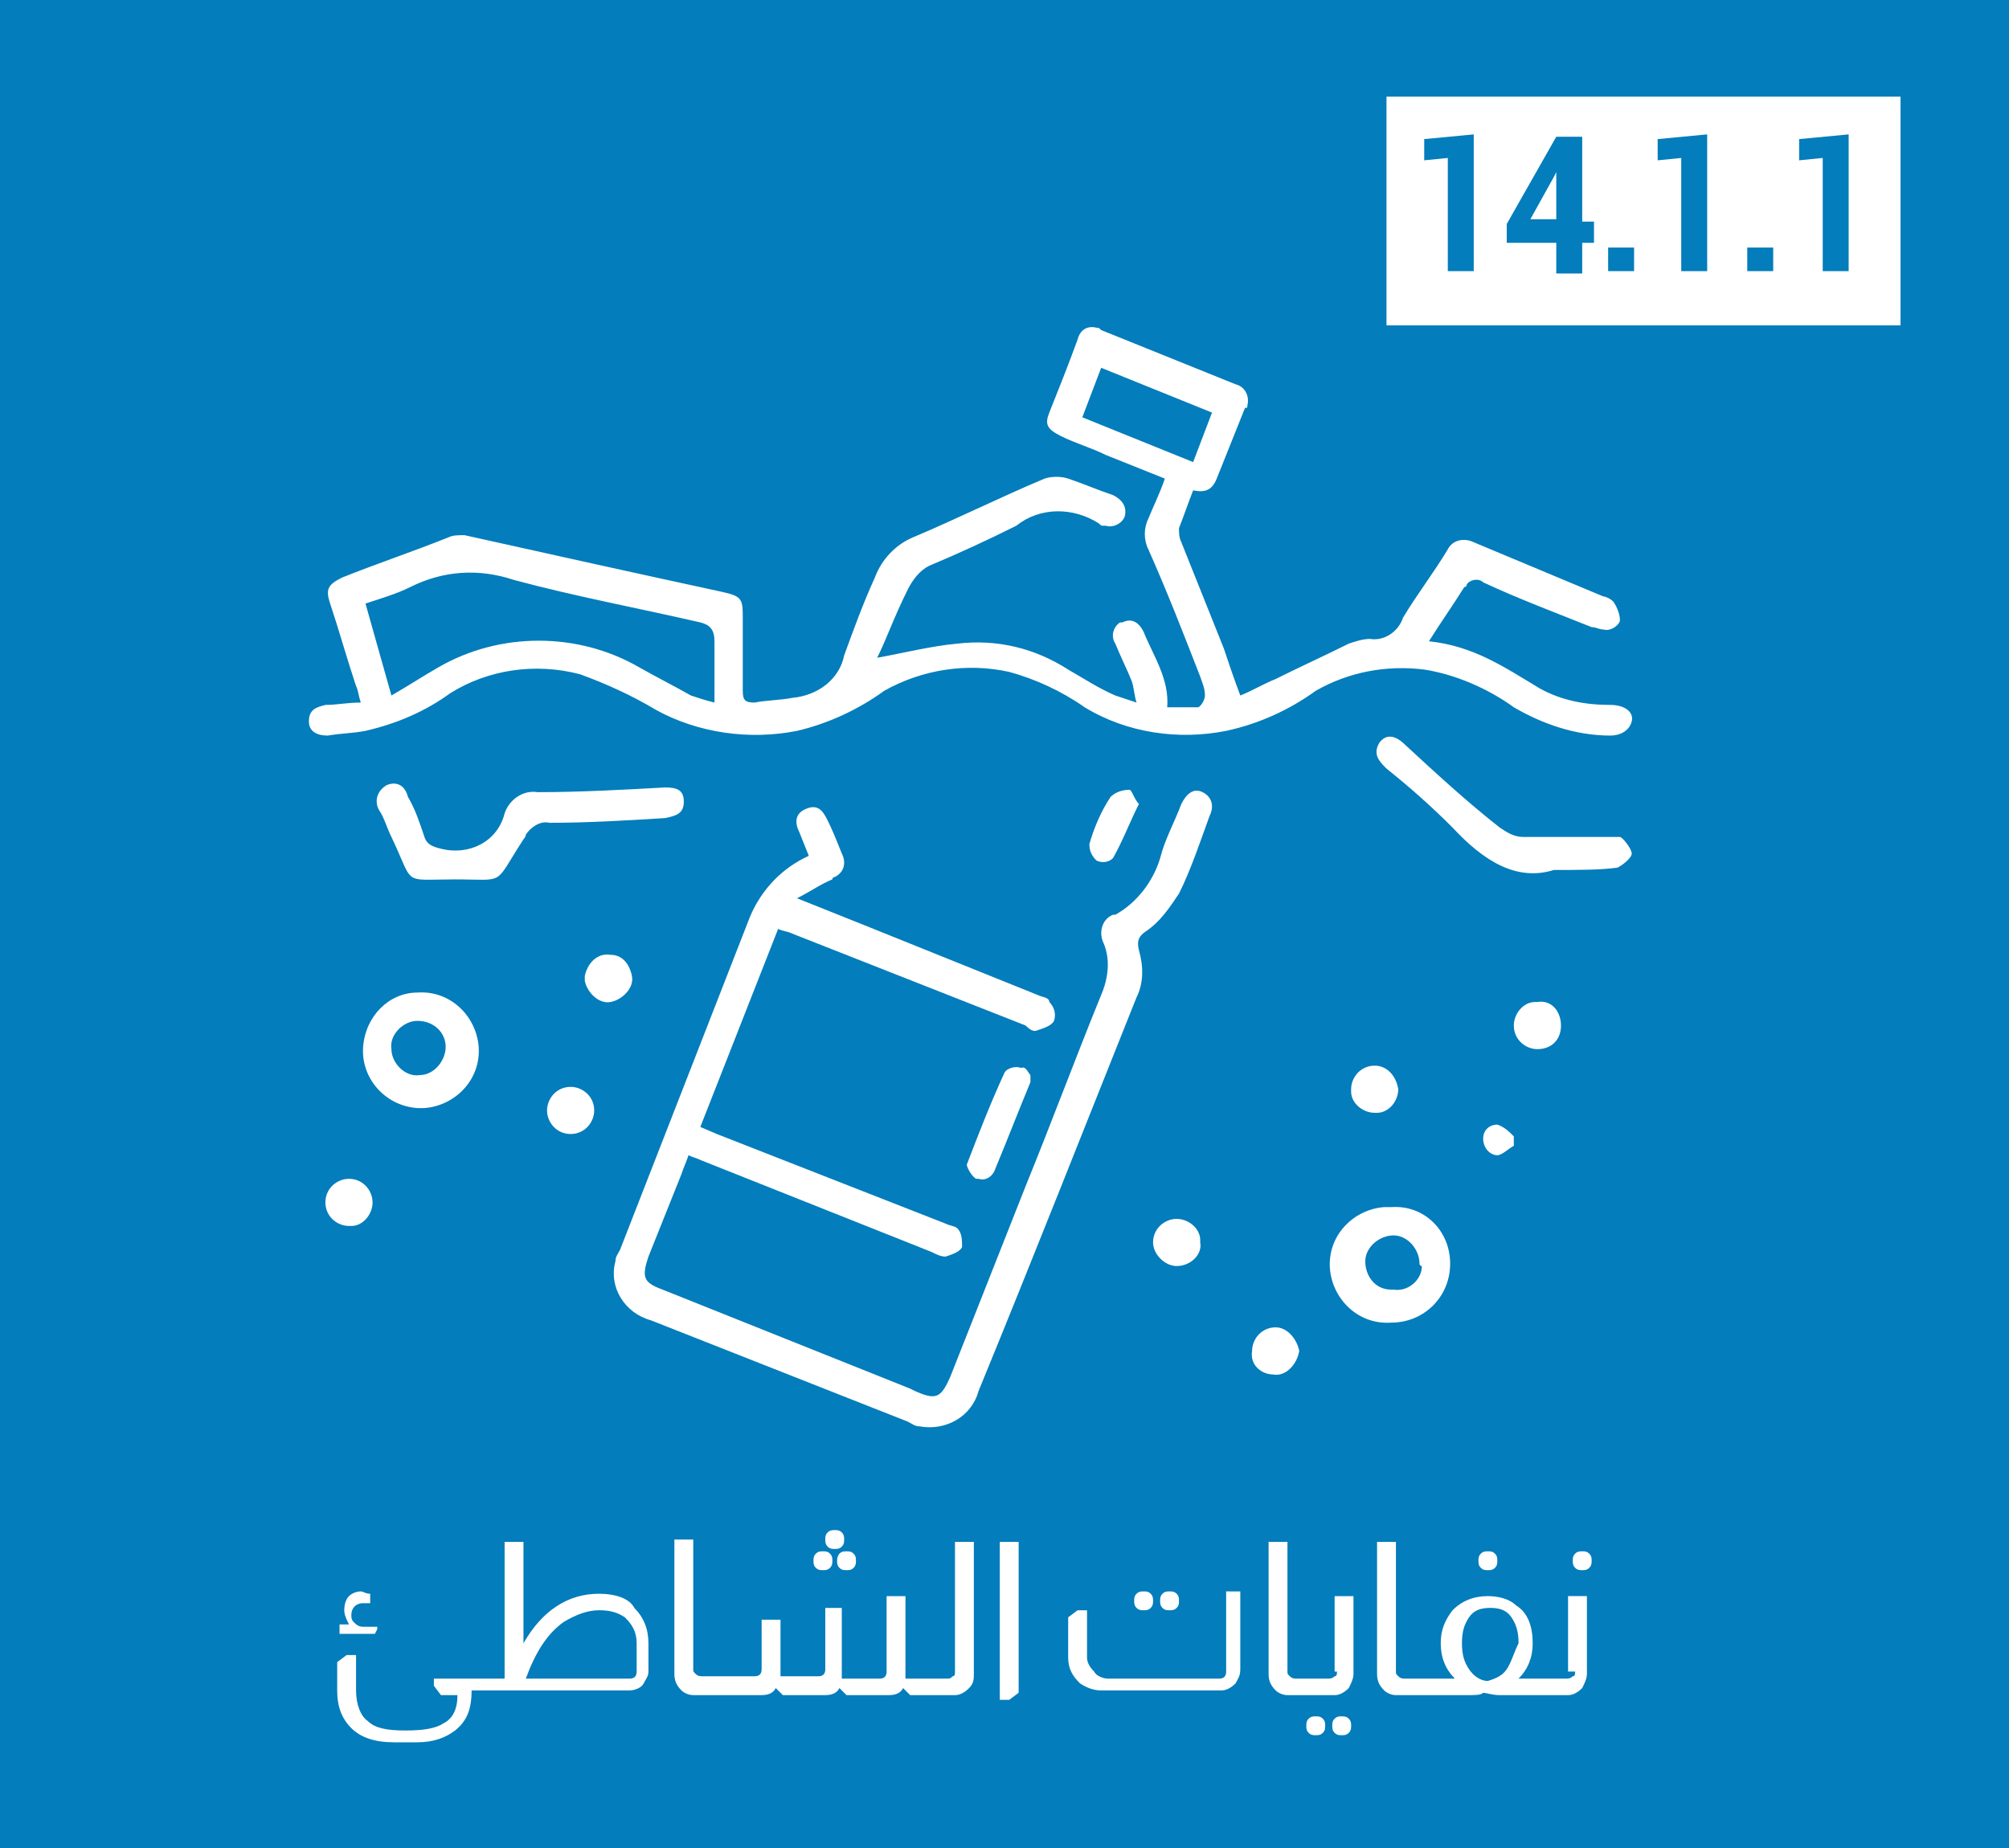 <?xml version="1.0" encoding="utf-8"?>
<!-- Generator: Adobe Illustrator 26.3.1, SVG Export Plug-In . SVG Version: 6.00 Build 0)  -->
<svg version="1.1" id="Layer_1" xmlns="http://www.w3.org/2000/svg" xmlns:xlink="http://www.w3.org/1999/xlink" x="0px" y="0px"
	 viewBox="0 0 85.2 78.4" style="enable-background:new 0 0 85.2 78.4;" xml:space="preserve">
<style type="text/css">
	.st0{fill:#037DBB;}
	.st1{fill:#FFFFFF;}
	.st2{fill:none;}
</style>
<rect x="-2" y="-2.7" class="st0" width="89.3" height="83.6"/>
<g>
	<path class="st1" d="M37.2,27.9c1.1-0.2,2.3-0.5,3.4-0.6c1.7-0.2,3.3,0.2,4.7,1.1c0.7,0.4,1.3,0.8,2,1.1c0.3,0.1,0.6,0.2,0.9,0.3
		c-0.1-0.3-0.1-0.6-0.2-0.9c-0.2-0.5-0.5-1.1-0.7-1.6c-0.2-0.3-0.1-0.7,0.2-0.9c0,0,0.1,0,0.1,0c0.4-0.2,0.7,0,0.9,0.4
		c0.4,1,1.1,2,1,3.2c0.4,0,0.8,0,1.3,0c0.1,0,0.3-0.3,0.3-0.5c0-0.3-0.1-0.5-0.2-0.8c-0.7-1.8-1.4-3.6-2.2-5.4
		c-0.2-0.4-0.2-0.9,0-1.3c0.2-0.5,0.5-1.1,0.7-1.7l-2.5-1c-0.6-0.3-1.3-0.5-1.9-0.8s-0.7-0.5-0.5-1c0.4-1,0.8-2,1.2-3.1
		c0.1-0.4,0.4-0.6,0.8-0.5c0.1,0,0.1,0,0.2,0.1l5.7,2.3c0.4,0.1,0.6,0.5,0.5,0.9c0,0.1,0,0.1-0.1,0.1c-0.4,1-0.8,2-1.2,3
		c-0.2,0.5-0.5,0.6-1,0.5c-0.2,0.5-0.4,1.1-0.6,1.6c0,0.2,0,0.4,0.1,0.6c0.6,1.5,1.2,3,1.8,4.5c0.2,0.6,0.4,1.2,0.7,2
		c0.5-0.2,1-0.5,1.5-0.7c1-0.5,2.1-1,3.1-1.5c0.3-0.1,0.6-0.2,0.9-0.2c0.6,0.1,1.2-0.3,1.4-0.9c0.6-1,1.3-1.9,1.9-2.9
		c0.2-0.4,0.7-0.5,1.1-0.3c0,0,0,0,0,0l5.5,2.3c0.1,0,0.3,0.1,0.4,0.2c0.1,0.1,0.3,0.5,0.3,0.8c0,0.2-0.4,0.5-0.7,0.4
		c-0.2,0-0.3-0.1-0.5-0.1c-1.5-0.6-3.1-1.2-4.6-1.9c-0.2-0.2-0.6-0.1-0.7,0.1c0,0,0,0.1-0.1,0.1c-0.5,0.8-1,1.5-1.5,2.3
		c1.9,0.2,3.2,1.1,4.7,2c0.9,0.5,1.9,0.7,3,0.7c0.6,0,1,0.3,0.9,0.7c-0.1,0.4-0.5,0.6-0.9,0.6c-1.5,0-2.9-0.5-4.1-1.2
		c-1.1-0.8-2.5-1.4-3.8-1.6c-1.6-0.2-3.2,0.1-4.6,0.9c-1.1,0.8-2.4,1.4-3.8,1.7c-2,0.4-4.2,0.1-6-1c-1-0.7-2.1-1.2-3.2-1.5
		c-1.8-0.4-3.7-0.1-5.3,0.8c-1.1,0.8-2.4,1.4-3.7,1.7c-2,0.4-4.2,0.1-6-0.9c-1-0.6-2.1-1.1-3.2-1.5c-1.9-0.5-3.9-0.2-5.5,0.8
		c-1.1,0.8-2.3,1.3-3.6,1.6c-0.5,0.1-1,0.1-1.6,0.2c-0.5,0-0.8-0.2-0.8-0.6c0-0.5,0.3-0.6,0.7-0.7c0.5,0,0.9-0.1,1.5-0.1
		c-0.1-0.3-0.1-0.5-0.2-0.7c-0.4-1.2-0.7-2.3-1.1-3.5c-0.2-0.6-0.1-0.8,0.5-1.1c1.5-0.6,3-1.1,4.5-1.7c0.2-0.1,0.4-0.1,0.7-0.1
		c3.6,0.8,7.2,1.6,10.9,2.4c0.9,0.2,0.9,0.3,0.9,1.2c0,0.9,0,2,0,3c0,0.4,0.1,0.5,0.5,0.5c0.5-0.1,1.1-0.1,1.6-0.2
		c1.1-0.1,2-0.8,2.2-1.8c0.4-1.1,0.8-2.2,1.3-3.3c0.3-0.8,0.9-1.4,1.6-1.7c1.9-0.8,3.7-1.7,5.6-2.5c0.3-0.1,0.7-0.1,1,0
		c0.6,0.2,1.3,0.5,1.9,0.7c0.4,0.2,0.6,0.5,0.5,0.9c-0.1,0.3-0.5,0.5-0.8,0.4c0,0,0,0-0.1,0c-0.1,0-0.1,0-0.2-0.1
		c-1.1-0.7-2.5-0.7-3.5,0.1c-1.2,0.6-2.5,1.2-3.7,1.7c-0.4,0.2-0.7,0.6-0.9,1C37.9,26.2,37.6,27.1,37.2,27.9z M16.6,29.5
		c0.7-0.4,1.3-0.8,2-1.2c2.6-1.5,5.9-1.5,8.5,0c0.7,0.4,1.5,0.8,2.2,1.2c0.3,0.1,0.6,0.2,1,0.3c0-0.9,0-1.8,0-2.6
		c0-0.5-0.2-0.7-0.6-0.8c-2.6-0.6-5.3-1.1-7.9-1.8c-1.5-0.5-3-0.4-4.4,0.3c-0.6,0.3-1.3,0.5-1.9,0.7L16.6,29.5z M51.4,17.5l-4.7-1.9
		l-0.8,2.1l4.7,1.9L51.4,17.5z"/>
	<path class="st1" d="M34.3,36.3l-0.4-1c-0.2-0.4-0.2-0.8,0.3-1c0.5-0.2,0.7,0.1,0.9,0.5c0.2,0.4,0.4,0.9,0.6,1.4
		c0.2,0.4,0.1,0.8-0.3,1c0,0-0.1,0-0.1,0.1c-0.5,0.2-0.9,0.5-1.5,0.8l3,1.2l7.2,2.9c0.2,0.1,0.5,0.1,0.5,0.3
		c0.2,0.2,0.3,0.5,0.2,0.8c-0.1,0.2-0.4,0.3-0.7,0.4c-0.2,0.1-0.4-0.1-0.5-0.2l-9.9-3.9c-0.2-0.1-0.4-0.1-0.6-0.2l-3.3,8.4l0.7,0.3
		l9.7,3.8c0.2,0.1,0.4,0.1,0.5,0.2c0.2,0.2,0.2,0.5,0.2,0.8c-0.1,0.2-0.4,0.3-0.7,0.4c-0.2,0-0.4-0.1-0.6-0.2l-9.8-3.9
		c-0.2-0.1-0.3-0.1-0.5-0.2c-0.1,0.3-0.2,0.5-0.3,0.8l-1.4,3.5c-0.3,0.9-0.2,1.1,0.6,1.4l10.5,4.2l0.2,0.1c0.9,0.4,1.1,0.3,1.5-0.6
		l3.2-8.1c1.1-2.7,2.1-5.4,3.2-8.1c0.3-0.7,0.4-1.5,0.1-2.2c-0.2-0.4-0.1-1,0.4-1.2c0,0,0,0,0.1,0c0.9-0.5,1.6-1.4,1.9-2.4
		c0.2-0.8,0.6-1.5,0.9-2.3c0.2-0.4,0.5-0.7,0.9-0.5c0.4,0.2,0.5,0.6,0.3,1c-0.4,1.1-0.8,2.3-1.3,3.3c-0.4,0.6-0.8,1.2-1.4,1.6
		c-0.3,0.2-0.4,0.4-0.3,0.8c0.2,0.7,0.2,1.4-0.1,2C46,47.8,43.8,53.4,41.5,59c-0.3,1.1-1.4,1.7-2.5,1.5c-0.2,0-0.3-0.1-0.5-0.2
		l-10.9-4.3c-1.1-0.3-1.8-1.4-1.5-2.5c0-0.2,0.1-0.3,0.2-0.5l5.5-14.1C32.3,37.7,33.2,36.8,34.3,36.3z"/>
	<path class="st1" d="M19.3,37.3c-2.3,0-1.7,0.3-2.7-1.8c-0.2-0.4-0.3-0.8-0.5-1.1s-0.2-0.8,0.3-1.1c0.5-0.2,0.8,0.1,0.9,0.5
		c0.3,0.5,0.5,1.1,0.7,1.7c0.1,0.3,0.3,0.4,0.7,0.5c1.2,0.3,2.4-0.3,2.7-1.5c0.2-0.6,0.8-1,1.4-0.9c1.8,0,3.6-0.1,5.4-0.2
		c0.5,0,0.8,0.1,0.8,0.6c0,0.5-0.3,0.6-0.8,0.7c-1.6,0.1-3.3,0.2-4.9,0.2c-0.4-0.1-0.8,0.2-1,0.5c0,0.1-0.1,0.2-0.1,0.2
		C20.9,37.6,21.5,37.3,19.3,37.3z"/>
	<path class="st1" d="M65.9,36.9c-1.6,0.5-3-0.4-4.3-1.8c-0.9-0.9-1.8-1.7-2.8-2.5c-0.3-0.3-0.6-0.6-0.3-1.1
		c0.3-0.4,0.7-0.3,1.1,0.1c1.3,1.2,2.6,2.4,4,3.5c0.3,0.2,0.6,0.4,1,0.4c1.2,0,2.4,0,3.6,0c0.2,0,0.4,0,0.5,0c0.1,0,0.5,0.5,0.5,0.7
		s-0.4,0.5-0.6,0.6C67.9,36.9,67,36.9,65.9,36.9z"/>
	<path class="st1" d="M61.5,53.6c0,1.4-1.1,2.5-2.5,2.5c-1.4,0.1-2.5-1-2.6-2.3c-0.1-1.4,1-2.5,2.3-2.6c0.1,0,0.2,0,0.3,0
		C60.4,51.1,61.5,52.2,61.5,53.6z M60.2,53.6c0-0.6-0.5-1.2-1.1-1.2c-0.6,0-1.2,0.5-1.2,1.1c0,0.6,0.4,1.2,1.1,1.2c0,0,0.1,0,0.1,0
		c0.6,0.1,1.2-0.4,1.2-1C60.2,53.7,60.2,53.6,60.2,53.6L60.2,53.6z"/>
	<path class="st1" d="M17.7,47c-1.4-0.1-2.4-1.3-2.3-2.6c0.1-1.3,1.1-2.3,2.3-2.3c1.4-0.1,2.5,1,2.6,2.3c0.1,1.4-1,2.5-2.3,2.6
		C17.9,47,17.8,47,17.7,47z M17.7,43.3c-0.6,0-1.2,0.6-1.1,1.2c0,0.6,0.6,1.2,1.2,1.1c0.6,0,1.1-0.6,1.1-1.2
		C18.9,43.8,18.4,43.3,17.7,43.3C17.7,43.3,17.7,43.3,17.7,43.3z"/>
	<path class="st1" d="M43.7,45.6c0,0.1,0,0.2,0,0.3c-0.5,1.2-1,2.5-1.5,3.7c-0.1,0.3-0.4,0.5-0.7,0.4c0,0-0.1,0-0.1,0
		c-0.2-0.1-0.4-0.5-0.4-0.6c0.5-1.3,1-2.6,1.6-3.9c0.1-0.2,0.5-0.3,0.7-0.2C43.5,45.2,43.6,45.5,43.7,45.6z"/>
	<path class="st1" d="M48.3,34.1c-0.4,0.8-0.7,1.6-1.1,2.3c-0.2,0.2-0.5,0.2-0.7,0.1c-0.2-0.2-0.3-0.4-0.3-0.7
		c0.2-0.7,0.5-1.4,0.9-2c0.2-0.2,0.5-0.3,0.8-0.3C48,33.5,48.1,33.9,48.3,34.1z"/>
	<path class="st1" d="M54,58.3c-0.5,0-1-0.4-0.9-1c0,0,0,0,0,0c0-0.5,0.4-1,1-1c0,0,0,0,0,0c0.5,0,0.9,0.5,1,1
		C55,57.9,54.5,58.4,54,58.3C54,58.3,54,58.3,54,58.3z"/>
	<path class="st1" d="M25.2,47.1c0,0.5-0.4,1-1,1c-0.6,0-1-0.5-1-1c0-0.5,0.4-1,1-1c0,0,0,0,0,0C24.7,46.1,25.2,46.5,25.2,47.1
		C25.2,47.1,25.2,47.1,25.2,47.1z"/>
	<path class="st1" d="M15.8,51c0,0.5-0.4,1-0.9,1c0,0,0,0-0.1,0c-0.5,0-1-0.4-1-1c0-0.6,0.5-1,1-1C15.4,50,15.8,50.5,15.8,51
		C15.8,51,15.8,51,15.8,51z"/>
	<path class="st1" d="M49.9,53.7c-0.5,0-1-0.5-1-1c0-0.6,0.5-1,1-1c0.5,0,1,0.4,1,0.9c0,0,0,0.1,0,0.1C51,53.2,50.5,53.7,49.9,53.7
		C50,53.7,50,53.7,49.9,53.7z"/>
	<path class="st1" d="M66.2,43.5c0,0.6-0.4,1-1,1c-0.5,0-1-0.4-1-1c0,0,0,0,0,0c0-0.5,0.4-1,0.9-1c0,0,0,0,0.1,0
		C65.8,42.4,66.2,42.9,66.2,43.5C66.2,43.4,66.2,43.4,66.2,43.5z"/>
	<path class="st1" d="M59.3,46.2c0,0.5-0.4,1-0.9,1c0,0,0,0-0.1,0c-0.5,0-1-0.4-1-0.9c0,0,0,0,0-0.1c0-0.5,0.4-1,1-1
		C58.8,45.2,59.2,45.6,59.3,46.2C59.3,46.2,59.3,46.2,59.3,46.2z"/>
	<path class="st1" d="M26.8,41.4c0.1,0.5-0.4,1-0.9,1.1c-0.5,0.1-1-0.4-1.1-0.9c0-0.1,0-0.1,0-0.2c0.1-0.5,0.5-1,1.1-0.9
		C26.4,40.5,26.7,40.9,26.8,41.4z"/>
	<path class="st1" d="M64.2,48.6C64,48.7,63.7,49,63.5,49c-0.3,0-0.6-0.3-0.6-0.7c0-0.4,0.3-0.6,0.6-0.6c0.3,0.1,0.5,0.3,0.7,0.5
		L64.2,48.6z"/>
</g>
<g>
	<rect x="58.8" y="4.1" class="st1" width="21.8" height="9.7"/>
	<g>
		<path class="st0" d="M60.4,6.8V5.9l2.1-0.2v5.8h-1.1V6.7L60.4,6.8z"/>
		<path class="st0" d="M63.9,9.5L66,5.8h1.1v3.6h0.5v0.9h-0.5v1.3H66v-1.3h-2.1V9.5z M64.9,9.3H66v-2l0,0l-0.1,0.2L64.9,9.3z"/>
		<path class="st0" d="M68.2,11.5v-1h1.1v1H68.2z"/>
		<path class="st0" d="M70.3,6.8V5.9l2.1-0.2v5.8h-1.1V6.7L70.3,6.8z"/>
		<path class="st0" d="M74.1,11.5v-1h1.1v1H74.1z"/>
		<path class="st0" d="M76.3,6.8V5.9l2.1-0.2v5.8h-1.1V6.7L76.3,6.8z"/>
	</g>
</g>
<g>
	<path class="st2" d="M26.4,68.6c-0.3-0.2-0.7-0.3-1.1-0.3c-0.5,0-1.1,0.2-1.5,0.5c-0.7,0.5-1.2,1.3-1.6,2.4h4.4
		c0.2,0,0.3-0.1,0.3-0.3v-1.2C27,69.2,26.8,68.9,26.4,68.6z"/>
	<path class="st2" d="M63.1,68.2c-0.4,0-0.7,0.1-0.9,0.4s-0.3,0.6-0.3,1.1c0,0.4,0.1,0.8,0.3,1.1c0.2,0.3,0.5,0.4,0.8,0.5
		c0.3,0,0.6-0.2,0.8-0.5c0.2-0.3,0.3-0.6,0.3-1.1c0-0.5-0.1-0.8-0.3-1.1S63.4,68.2,63.1,68.2z"/>
	<path class="st1" d="M16,69.1V69h-0.6c-0.2,0-0.3-0.1-0.4-0.2c-0.1-0.1-0.1-0.2-0.1-0.3c0-0.3,0.2-0.5,0.5-0.5c0.1,0,0.2,0,0.3,0
		v-0.4c-0.2,0-0.3-0.1-0.4-0.1c-0.2,0-0.4,0.1-0.5,0.2c-0.1,0.1-0.2,0.3-0.2,0.6c0,0.2,0.1,0.4,0.2,0.6h-0.4v0.4h1.5L16,69.1z"/>
	<path class="st1" d="M25.4,67.6c-1.3,0-2.4,0.7-3.2,2.1v-4.3h-0.8v5.8h-1h-0.7h-1.3v0.3l0.3,0.4h0.7c0,0.6-0.2,1-0.6,1.2
		c-0.3,0.2-0.8,0.3-1.6,0.3c-0.8,0-1.3-0.1-1.6-0.4c-0.3-0.2-0.5-0.7-0.5-1.3v-1.5h-0.4l-0.4,0.3v1.2c0,0.7,0.2,1.2,0.6,1.6
		c0.4,0.4,1,0.6,1.8,0.6h1c0.7,0,1.2-0.2,1.6-0.5c0.5-0.4,0.7-0.9,0.7-1.7h0.2h6.5c0.2,0,0.5-0.1,0.6-0.3c0.1-0.2,0.2-0.3,0.2-0.5
		v-1.2c0-0.6-0.2-1.1-0.6-1.5C26.7,67.8,26.1,67.6,25.4,67.6z M27,70.9c0,0.2-0.1,0.3-0.3,0.3h-4.4c0.4-1.1,0.9-1.9,1.6-2.4
		c0.5-0.3,1-0.5,1.5-0.5c0.5,0,0.8,0.1,1.1,0.3c0.3,0.3,0.5,0.6,0.5,1.1V70.9z"/>
	<path class="st1" d="M35.4,65.7c0.1,0,0.2,0,0.3-0.1s0.1-0.2,0.1-0.3c0-0.1,0-0.2-0.1-0.3c-0.1-0.1-0.2-0.1-0.3-0.1
		c-0.1,0-0.2,0-0.3,0.1C35,65.1,35,65.2,35,65.3c0,0.1,0,0.2,0.1,0.3S35.3,65.7,35.4,65.7z"/>
	<path class="st1" d="M35.5,66.2c0,0.1,0,0.2,0.1,0.3c0.1,0.1,0.2,0.1,0.3,0.1c0.1,0,0.2,0,0.3-0.1s0.1-0.2,0.1-0.3
		c0-0.1,0-0.2-0.1-0.3s-0.2-0.1-0.3-0.1c-0.1,0-0.2,0-0.3,0.1C35.6,65.9,35.5,66,35.5,66.2z"/>
	<path class="st1" d="M34.9,66.6c0.1,0,0.2,0,0.3-0.1s0.1-0.2,0.1-0.3c0-0.1,0-0.2-0.1-0.3s-0.2-0.1-0.3-0.1c-0.1,0-0.2,0-0.3,0.1
		s-0.1,0.2-0.1,0.3c0,0.1,0,0.2,0.1,0.3S34.8,66.6,34.9,66.6z"/>
	<path class="st1" d="M40.5,70.9c0,0.1,0,0.2-0.1,0.2c-0.1,0.1-0.1,0.1-0.3,0.1h-1.2h-0.1h-0.4c0-0.1,0-0.1,0-0.2v-3.3h-0.8v3.2
		c0,0.2-0.1,0.3-0.3,0.3h-1.6c0-0.1,0-0.1,0-0.2v-2.8H35v2.6c0,0.2-0.1,0.3-0.3,0.3h-1.6c0-0.1,0-0.1,0-0.2v-2.2h-0.8v2.1
		c0,0.2-0.1,0.3-0.3,0.3h-2h-0.1h-0.1c-0.1,0-0.2,0-0.3-0.1c-0.1-0.1-0.1-0.1-0.1-0.2v-5.5h-0.8V71c0,0.3,0.1,0.5,0.3,0.7
		c0.1,0.1,0.3,0.2,0.5,0.2h0.4H30h2.3c0.3,0,0.5-0.1,0.6-0.3h0l0.3,0.3H35c0.3,0,0.5-0.1,0.6-0.3h0l0.3,0.3h1.8
		c0.3,0,0.5-0.1,0.6-0.3h0l0.3,0.3h0.3h0.1h1.5c0.2,0,0.4-0.1,0.6-0.3c0.2-0.2,0.2-0.4,0.2-0.6v-5.6h-0.8V70.9z"/>
	<polygon class="st1" points="42.4,72.1 42.8,72.1 43.2,71.8 43.2,65.4 42.4,65.4 	"/>
	<path class="st1" d="M52,70.9c0,0.2-0.1,0.3-0.3,0.3H47c-0.2,0-0.5-0.1-0.6-0.3c-0.2-0.2-0.3-0.4-0.3-0.6v-2h-0.4l-0.4,0.3v1.7
		c0,0.5,0.2,0.8,0.5,1.1c0.3,0.2,0.6,0.3,0.9,0.3h5.1c0.2,0,0.4-0.1,0.6-0.3c0.1-0.2,0.2-0.3,0.2-0.6v-3.3H52V70.9z"/>
	<path class="st1" d="M48.5,68.3c0.1,0,0.2,0,0.3-0.1s0.1-0.2,0.1-0.3c0-0.1,0-0.2-0.1-0.3c-0.1-0.1-0.2-0.1-0.3-0.1
		c-0.1,0-0.2,0-0.3,0.1c-0.1,0.1-0.1,0.2-0.1,0.3c0,0.1,0,0.2,0.1,0.3S48.4,68.3,48.5,68.3z"/>
	<path class="st1" d="M49.6,68.3c0.1,0,0.2,0,0.3-0.1C50,68.1,50,68,50,67.9c0-0.1,0-0.2-0.1-0.3c-0.1-0.1-0.2-0.1-0.3-0.1
		c-0.1,0-0.2,0-0.3,0.1c-0.1,0.1-0.1,0.2-0.1,0.3c0,0.1,0,0.2,0.1,0.3S49.5,68.3,49.6,68.3z"/>
	<path class="st1" d="M56.7,70.9c0,0.1,0,0.2-0.1,0.2c-0.1,0.1-0.2,0.1-0.3,0.1h-1.2H55H55c-0.1,0-0.2,0-0.3-0.1
		c-0.1-0.1-0.1-0.1-0.1-0.2v-5.5h-0.8V71c0,0.3,0.1,0.5,0.3,0.7c0.1,0.1,0.3,0.2,0.5,0.2H55h0.1h1.5c0.2,0,0.4-0.1,0.6-0.3
		c0.1-0.2,0.2-0.4,0.2-0.6v-3.3h-0.8V70.9z"/>
	<path class="st1" d="M56.9,72.8c-0.1,0-0.2,0-0.3,0.1s-0.1,0.2-0.1,0.3c0,0.1,0,0.2,0.1,0.3s0.2,0.1,0.3,0.1c0.1,0,0.2,0,0.3-0.1
		s0.1-0.2,0.1-0.3c0-0.1,0-0.2-0.1-0.3S57,72.8,56.9,72.8z"/>
	<path class="st1" d="M55.8,72.8c-0.1,0-0.2,0-0.3,0.1s-0.1,0.2-0.1,0.3c0,0.1,0,0.2,0.1,0.3s0.2,0.1,0.3,0.1c0.1,0,0.2,0,0.3-0.1
		s0.1-0.2,0.1-0.3c0-0.1,0-0.2-0.1-0.3S55.9,72.8,55.8,72.8z"/>
	<path class="st1" d="M63.1,66.6c0.1,0,0.2,0,0.3-0.1s0.1-0.2,0.1-0.3c0-0.1,0-0.2-0.1-0.3s-0.2-0.1-0.3-0.1c-0.1,0-0.2,0-0.3,0.1
		c-0.1,0.1-0.1,0.2-0.1,0.3c0,0.1,0,0.2,0.1,0.3C62.9,66.6,63,66.6,63.1,66.6z"/>
	<path class="st1" d="M67.1,66.6c0.1,0,0.2,0,0.3-0.1c0.1-0.1,0.1-0.2,0.1-0.3c0-0.1,0-0.2-0.1-0.3c-0.1-0.1-0.2-0.1-0.3-0.1
		c-0.1,0-0.2,0-0.3,0.1s-0.1,0.2-0.1,0.3c0,0.1,0,0.2,0.1,0.3S67,66.6,67.1,66.6z"/>
	<path class="st1" d="M66.8,70.9c0,0.1,0,0.2-0.1,0.2c-0.1,0.1-0.2,0.1-0.3,0.1h-1.2h-0.1h-0.7c0.4-0.4,0.6-0.9,0.6-1.5
		c0-0.7-0.2-1.3-0.7-1.6c-0.3-0.3-0.8-0.4-1.2-0.4c-0.6,0-1.1,0.2-1.5,0.6c-0.3,0.4-0.5,0.8-0.5,1.4c0,0.6,0.2,1.1,0.6,1.5h-1.9
		h-0.1h-0.1c-0.1,0-0.2,0-0.3-0.1c-0.1-0.1-0.1-0.1-0.1-0.2v-5.5h-0.8V71c0,0.3,0.1,0.5,0.3,0.7c0.1,0.1,0.3,0.2,0.5,0.2h0.4h0.1
		h2.4h0.1c0.4,0,0.6,0,0.7-0.1h0c0.1,0,0.4,0.1,0.7,0.1h0.1h1.2h0.1h1.5c0.2,0,0.4-0.1,0.6-0.3c0.1-0.2,0.2-0.4,0.2-0.6v-3.3h-0.8
		V70.9z M63.9,70.8c-0.2,0.3-0.5,0.4-0.8,0.5c-0.3,0-0.6-0.2-0.8-0.5c-0.2-0.3-0.3-0.6-0.3-1.1c0-0.5,0.1-0.8,0.3-1.1
		s0.5-0.4,0.9-0.4s0.7,0.1,0.9,0.4s0.3,0.6,0.3,1.1C64.2,70.1,64.1,70.5,63.9,70.8z"/>
</g>
</svg>
